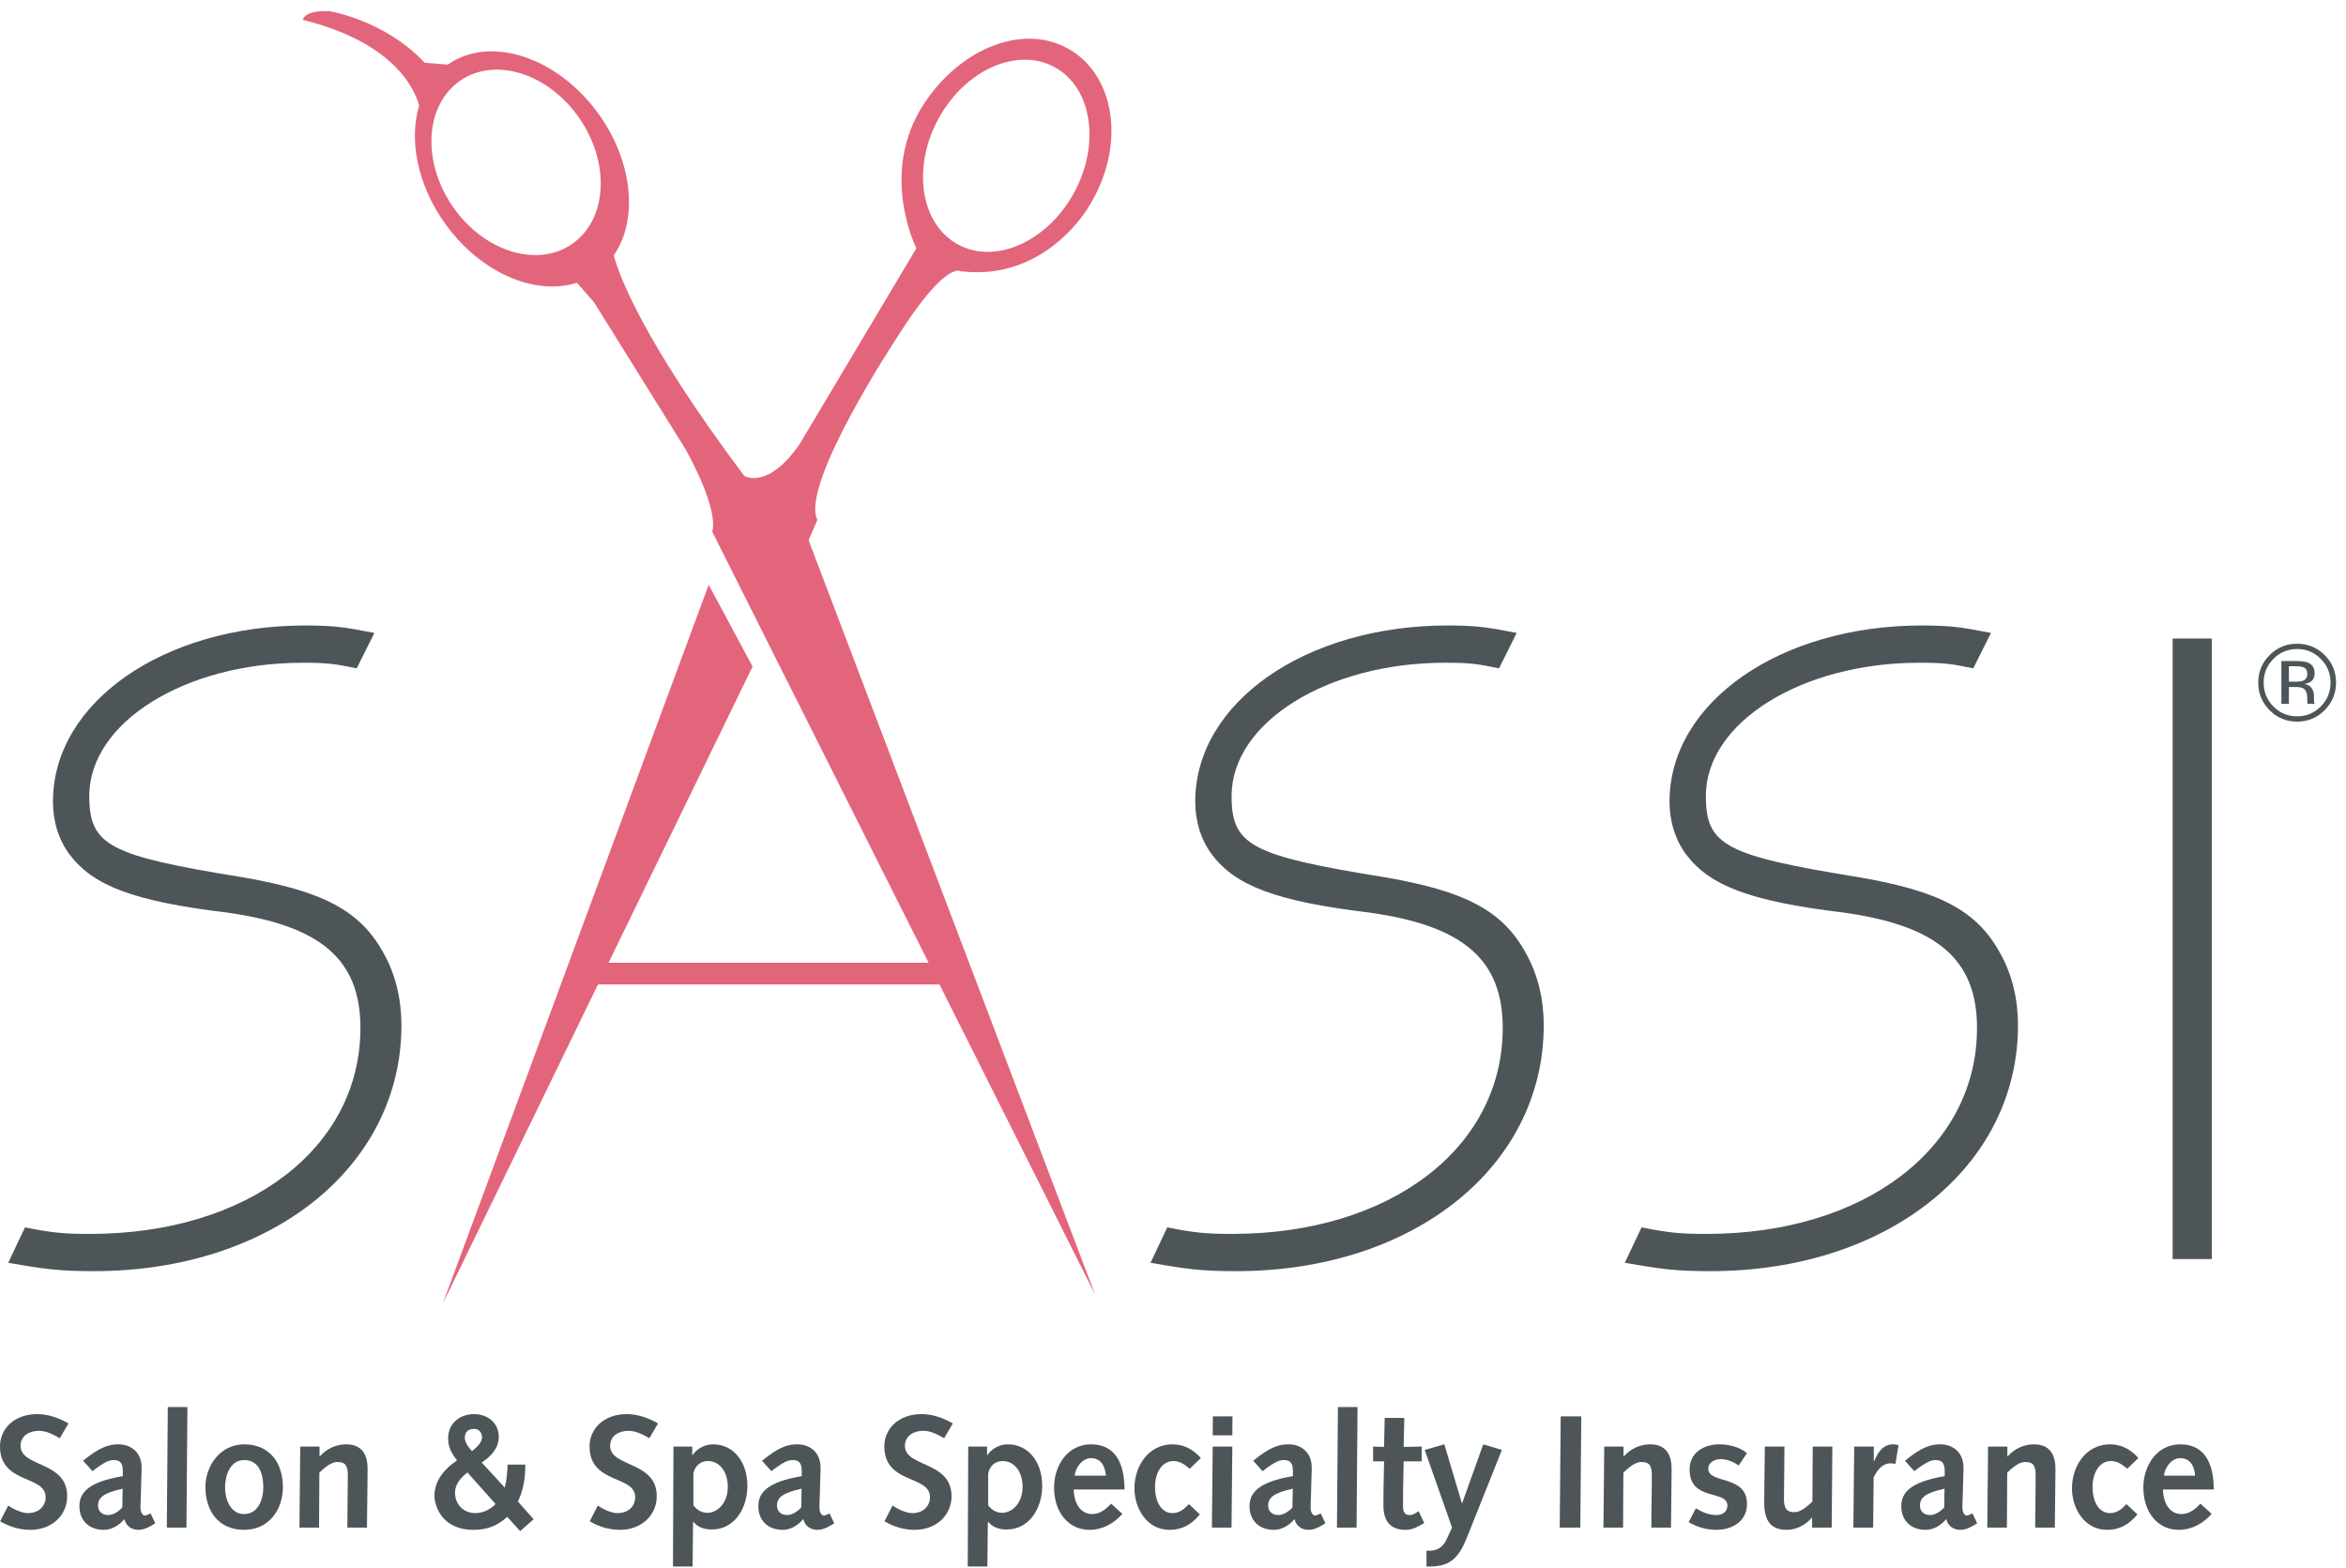 <svg xmlns="http://www.w3.org/2000/svg" xmlns:xlink="http://www.w3.org/1999/xlink" xmlns:serif="http://www.serif.com/" width="100%" height="100%" viewBox="0 0 805 538" xml:space="preserve" style="fill-rule:evenodd;clip-rule:evenodd;stroke-linejoin:round;stroke-miterlimit:2;">    <g transform="matrix(4.167,0,0,4.167,0,0)">        <path d="M2.058,101.074C4.36,101.534 5.281,101.611 7.429,101.611C20.396,101.611 29.68,94.552 29.68,84.654C29.68,78.976 26.381,76.214 18.632,75.14C10.958,74.219 7.659,72.915 5.741,70.383C4.82,69.155 4.36,67.62 4.36,66.009C4.36,57.876 13.414,51.508 25.153,51.508C27.532,51.508 28.452,51.661 30.831,52.121L29.373,55.037C27.532,54.653 26.918,54.577 24.923,54.577C15.255,54.577 7.352,59.487 7.352,65.549C7.352,69.615 8.964,70.459 19.859,72.224C26.611,73.375 29.68,74.986 31.598,78.516C32.596,80.281 33.056,82.352 33.056,84.424C33.056,96.087 22.315,104.679 7.736,104.679C4.897,104.679 3.746,104.526 0.677,103.989L2.058,101.074Z" style="fill:rgb(77,85,89);fill-rule:nonzero;"></path>        <path d="M96.122,101.074C98.424,101.534 99.344,101.611 101.493,101.611C114.46,101.611 123.744,94.552 123.744,84.654C123.744,78.976 120.445,76.214 112.695,75.14C105.023,74.219 101.723,72.915 99.804,70.383C98.884,69.155 98.424,67.62 98.424,66.009C98.424,57.876 107.478,51.508 119.217,51.508C121.596,51.508 122.517,51.661 124.895,52.121L123.438,55.037C121.596,54.653 120.982,54.577 118.987,54.577C109.319,54.577 101.416,59.487 101.416,65.549C101.416,69.615 103.028,70.459 113.923,72.224C120.675,73.375 123.744,74.986 125.663,78.516C126.66,80.281 127.121,82.352 127.121,84.424C127.121,96.087 116.378,104.679 101.8,104.679C98.961,104.679 97.81,104.526 94.741,103.989L96.122,101.074Z" style="fill:rgb(77,85,89);fill-rule:nonzero;"></path>        <path d="M135.176,101.074C137.479,101.534 138.399,101.611 140.548,101.611C153.515,101.611 162.799,94.552 162.799,84.654C162.799,78.976 159.499,76.214 151.75,75.14C144.077,74.219 140.778,72.915 138.859,70.383C137.939,69.155 137.479,67.62 137.479,66.009C137.479,57.876 146.532,51.508 158.272,51.508C160.651,51.508 161.571,51.661 163.949,52.121L162.492,55.037C160.651,54.653 160.036,54.577 158.041,54.577C148.374,54.577 140.471,59.487 140.471,65.549C140.471,69.615 142.082,70.459 152.978,72.224C159.73,73.375 162.799,74.986 164.717,78.516C165.714,80.281 166.175,82.352 166.175,84.424C166.175,96.087 155.433,104.679 140.854,104.679C138.016,104.679 136.865,104.526 133.796,103.989L135.176,101.074Z" style="fill:rgb(77,85,89);fill-rule:nonzero;"></path>        <rect x="178.911" y="52.582" width="3.222" height="51.1" style="fill:rgb(77,85,89);fill-rule:nonzero;"></rect>        <rect x="47.663" y="79.281" width="31.103" height="1.789" style="fill:rgb(227,101,123);fill-rule:nonzero;"></rect>        <path d="M61.971,54.891L58.359,48.155L36.45,107.378L61.971,54.891Z" style="fill:rgb(227,101,123);fill-rule:nonzero;"></path>        <path d="M47.064,20.123C44.154,22.09 39.753,20.66 37.231,16.934C34.708,13.205 35.022,8.587 37.931,6.62C40.84,4.653 45.242,6.083 47.762,9.812C50.287,13.541 49.971,18.16 47.064,20.123ZM77.277,9.785C79.471,5.757 83.749,3.847 86.833,5.525C89.918,7.2 90.64,11.833 88.445,15.867C86.25,19.898 81.97,21.808 78.888,20.133C75.803,18.452 75.082,13.82 77.277,9.785ZM67.308,42.804C65.862,39.917 73.806,27.884 73.806,27.884C77.898,21.375 79.104,22.339 79.104,22.339C86.226,23.201 89.711,16.925 89.711,16.925C92.631,12.182 91.951,6.458 88.189,4.142C84.43,1.826 79.154,3.887 76.092,8.537C72.328,14.259 75.46,20.446 75.46,20.446L65.862,36.547C63.213,40.398 61.288,39.192 61.288,39.192C52.753,27.81 50.907,22.433 50.541,21.033C52.556,18.126 52.147,13.343 49.28,9.366C45.892,4.673 40.357,2.874 36.873,5.321L34.968,5.166C31.676,1.635 27.104,0.917 27.104,0.917C25.014,0.833 24.937,1.635 24.937,1.635C32.322,3.468 34.095,7.187 34.516,8.687C33.659,11.534 34.374,15.256 36.679,18.452C39.59,22.49 44.089,24.386 47.509,23.285L48.93,24.91L56.473,37.027C59.363,42.324 58.641,43.768 58.641,43.768L90.176,106.6L66.587,44.489L67.308,42.804Z" style="fill:rgb(227,101,123);fill-rule:nonzero;"></path>        <path d="M0.675,123.983C1.098,124.274 1.786,124.605 2.29,124.605C3.229,124.605 3.759,124.01 3.759,123.281C3.746,121.455 0,122.236 0,119.111C0,117.616 1.217,116.451 3.057,116.451C3.971,116.451 4.858,116.768 5.639,117.219L4.924,118.437C4.368,118.132 3.852,117.827 3.19,117.827C2.422,117.827 1.694,118.238 1.694,119.059C1.694,120.859 5.533,120.29 5.533,123.215C5.533,124.778 4.275,125.982 2.501,125.982C1.615,125.982 0.781,125.73 0.013,125.281L0.675,123.983Z" style="fill:rgb(77,85,89);fill-rule:nonzero;"></path>        <path d="M10.099,122.593C8.563,122.937 8.073,123.308 8.073,123.983C8.073,124.473 8.417,124.764 8.92,124.764C9.251,124.764 9.688,124.552 10.072,124.142L10.099,122.593ZM6.842,120.29C8.299,119.098 9.039,118.94 9.755,118.94C10.747,118.94 11.661,119.562 11.661,120.859C11.661,121.097 11.661,121.243 11.647,121.415L11.595,123.334C11.581,123.639 11.568,123.89 11.568,124.168C11.568,124.539 11.753,124.804 11.925,124.804C12.005,124.804 12.124,124.764 12.402,124.631L12.786,125.439C12.085,125.902 11.701,125.982 11.396,125.982C10.827,125.982 10.363,125.651 10.244,125.095C9.768,125.651 9.172,125.982 8.537,125.982C7.345,125.982 6.538,125.227 6.538,124.036C6.538,122.964 7.226,122.037 10.112,121.561L10.112,121.124C10.112,120.382 9.794,120.237 9.344,120.237C9.013,120.237 8.616,120.369 7.61,121.15L6.842,120.29Z" style="fill:rgb(77,85,89);fill-rule:nonzero;"></path>        <path d="M13.818,115.868L15.433,115.868L15.353,125.797L13.738,125.797L13.818,115.868Z" style="fill:rgb(77,85,89);fill-rule:nonzero;"></path>        <path d="M20.105,124.684C21.27,124.684 21.681,123.441 21.681,122.513C21.681,121.124 21.191,120.237 20.105,120.237C18.9,120.237 18.53,121.587 18.53,122.513C18.53,123.321 18.9,124.684 20.105,124.684ZM20.105,118.94C22.223,118.94 23.296,120.488 23.296,122.461C23.296,124.354 22.117,125.982 20.105,125.982C17.934,125.982 16.915,124.354 16.915,122.461C16.915,120.7 18.146,118.94 20.105,118.94Z" style="fill:rgb(77,85,89);fill-rule:nonzero;"></path>        <path d="M24.724,119.124L26.313,119.124L26.313,119.932L26.339,119.932C26.855,119.35 27.61,118.94 28.497,118.94C29.9,118.94 30.271,119.919 30.271,120.951C30.271,121.614 30.257,122.024 30.257,122.448L30.218,125.797L28.603,125.797L28.616,124.128C28.629,123.096 28.642,122.302 28.642,121.507C28.642,120.687 28.444,120.395 27.769,120.395C27.266,120.395 26.71,120.872 26.299,121.269L26.273,125.797L24.658,125.797L24.724,119.124Z" style="fill:rgb(77,85,89);fill-rule:nonzero;"></path>        <path d="M38.277,118.41C38.277,118.675 38.436,119.032 38.86,119.496C39.363,119.124 39.694,118.728 39.694,118.357C39.694,117.96 39.429,117.669 39.045,117.669C38.555,117.669 38.277,117.92 38.277,118.41ZM38.489,121.256C37.96,121.68 37.47,122.209 37.47,122.911C37.47,123.917 38.198,124.605 39.138,124.605C39.681,124.605 40.316,124.38 40.806,123.85L38.489,121.256ZM41.772,124.909C40.978,125.638 40.131,125.982 39.005,125.982C36.305,125.982 35.775,123.917 35.775,123.163C35.775,121.892 36.675,120.885 37.642,120.264C37.205,119.721 36.901,119.191 36.901,118.45C36.901,117.192 37.88,116.451 39.058,116.451C40.131,116.451 41.071,117.166 41.071,118.317C41.071,119.257 40.462,119.906 39.667,120.435L41.56,122.5C41.733,121.892 41.772,121.243 41.799,120.608L43.255,120.608C43.268,121.653 43.109,122.699 42.646,123.652L43.943,125.108L42.831,126.088L41.772,124.909Z" style="fill:rgb(77,85,89);fill-rule:nonzero;"></path>        <path d="M49.223,123.983C49.646,124.274 50.335,124.605 50.838,124.605C51.778,124.605 52.307,124.01 52.307,123.281C52.294,121.455 48.548,122.236 48.548,119.111C48.548,117.616 49.766,116.451 51.606,116.451C52.519,116.451 53.406,116.768 54.187,117.219L53.472,118.437C52.916,118.132 52.4,117.827 51.738,117.827C50.97,117.827 50.242,118.238 50.242,119.059C50.242,120.859 54.081,120.29 54.081,123.215C54.081,124.778 52.824,125.982 51.05,125.982C50.163,125.982 49.329,125.73 48.561,125.281L49.223,123.983Z" style="fill:rgb(77,85,89);fill-rule:nonzero;"></path>        <path d="M57.098,123.97C57.323,124.248 57.668,124.579 58.25,124.579C59.071,124.579 59.931,123.784 59.931,122.448C59.931,121.19 59.256,120.316 58.289,120.316C57.614,120.316 57.191,120.793 57.098,121.362L57.098,123.97ZM55.457,119.124L57.006,119.124L57.006,119.826L57.032,119.826C57.363,119.323 58.012,118.94 58.713,118.94C60.381,118.94 61.546,120.356 61.546,122.368C61.546,124.168 60.513,125.955 58.607,125.955C58.065,125.955 57.469,125.797 57.098,125.32L57.072,125.32L57.032,129L55.417,129L55.457,119.124Z" style="fill:rgb(77,85,89);fill-rule:nonzero;"></path>        <path d="M66.006,122.593C64.471,122.937 63.981,123.308 63.981,123.983C63.981,124.473 64.325,124.764 64.828,124.764C65.159,124.764 65.596,124.552 65.98,124.142L66.006,122.593ZM62.75,120.29C64.206,119.098 64.947,118.94 65.662,118.94C66.655,118.94 67.568,119.562 67.568,120.859C67.568,121.097 67.568,121.243 67.555,121.415L67.502,123.334C67.489,123.639 67.476,123.89 67.476,124.168C67.476,124.539 67.661,124.804 67.833,124.804C67.913,124.804 68.032,124.764 68.31,124.631L68.694,125.439C67.992,125.902 67.608,125.982 67.304,125.982C66.734,125.982 66.271,125.651 66.152,125.095C65.675,125.651 65.08,125.982 64.444,125.982C63.253,125.982 62.445,125.227 62.445,124.036C62.445,122.964 63.134,122.037 66.02,121.561L66.02,121.124C66.02,120.382 65.702,120.237 65.252,120.237C64.921,120.237 64.524,120.369 63.518,121.15L62.75,120.29Z" style="fill:rgb(77,85,89);fill-rule:nonzero;"></path>        <path d="M73.497,123.983C73.921,124.274 74.609,124.605 75.112,124.605C76.052,124.605 76.582,124.01 76.582,123.281C76.568,121.455 72.822,122.236 72.822,119.111C72.822,117.616 74.04,116.451 75.88,116.451C76.793,116.451 77.681,116.768 78.462,117.219L77.746,118.437C77.191,118.132 76.674,117.827 76.012,117.827C75.244,117.827 74.517,118.238 74.517,119.059C74.517,120.859 78.356,120.29 78.356,123.215C78.356,124.778 77.098,125.982 75.324,125.982C74.437,125.982 73.603,125.73 72.835,125.281L73.497,123.983Z" style="fill:rgb(77,85,89);fill-rule:nonzero;"></path>        <path d="M81.373,123.97C81.598,124.248 81.942,124.579 82.524,124.579C83.345,124.579 84.205,123.784 84.205,122.448C84.205,121.19 83.53,120.316 82.564,120.316C81.889,120.316 81.465,120.793 81.373,121.362L81.373,123.97ZM79.731,119.124L81.28,119.124L81.28,119.826L81.306,119.826C81.637,119.323 82.286,118.94 82.987,118.94C84.656,118.94 85.821,120.356 85.821,122.368C85.821,124.168 84.788,125.955 82.881,125.955C82.339,125.955 81.743,125.797 81.373,125.32L81.346,125.32L81.306,129L79.691,129L79.731,119.124Z" style="fill:rgb(77,85,89);fill-rule:nonzero;"></path>        <path d="M91.061,121.521C91.021,120.806 90.691,120.078 89.843,120.078C89.115,120.078 88.559,120.859 88.493,121.521L91.061,121.521ZM88.414,122.66C88.427,123.573 88.838,124.684 89.949,124.684C90.585,124.684 91.088,124.261 91.498,123.824L92.425,124.671C91.723,125.452 90.797,125.982 89.711,125.982C88.016,125.982 86.799,124.579 86.799,122.487C86.799,120.713 87.897,118.94 89.843,118.94C91.723,118.94 92.597,120.33 92.597,122.66L88.414,122.66Z" style="fill:rgb(77,85,89);fill-rule:nonzero;"></path>        <path d="M98.804,124.711C98.156,125.506 97.375,125.982 96.316,125.982C94.41,125.982 93.417,124.182 93.417,122.566C93.417,120.726 94.568,118.94 96.554,118.94C97.534,118.94 98.288,119.402 98.884,120.065L97.971,120.951C97.56,120.621 97.19,120.316 96.62,120.316C95.614,120.316 95.111,121.402 95.111,122.421C95.111,123.824 95.734,124.605 96.541,124.605C97.136,124.605 97.534,124.248 97.904,123.864L98.804,124.711Z" style="fill:rgb(77,85,89);fill-rule:nonzero;"></path>        <path d="M99.876,116.636L101.491,116.636L101.478,118.198L99.862,118.198L99.876,116.636ZM99.862,119.124L101.478,119.124L101.411,125.797L99.796,125.797L99.862,119.124Z" style="fill:rgb(77,85,89);fill-rule:nonzero;"></path>        <path d="M106.455,122.593C104.92,122.937 104.43,123.308 104.43,123.983C104.43,124.473 104.773,124.764 105.277,124.764C105.607,124.764 106.044,124.552 106.428,124.142L106.455,122.593ZM103.198,120.29C104.655,119.098 105.396,118.94 106.11,118.94C107.103,118.94 108.017,119.562 108.017,120.859C108.017,121.097 108.017,121.243 108.003,121.415L107.95,123.334C107.937,123.639 107.924,123.89 107.924,124.168C107.924,124.539 108.11,124.804 108.282,124.804C108.361,124.804 108.48,124.764 108.758,124.631L109.142,125.439C108.44,125.902 108.057,125.982 107.752,125.982C107.183,125.982 106.72,125.651 106.6,125.095C106.124,125.651 105.528,125.982 104.893,125.982C103.701,125.982 102.894,125.227 102.894,124.036C102.894,122.964 103.582,122.037 106.468,121.561L106.468,121.124C106.468,120.382 106.15,120.237 105.701,120.237C105.369,120.237 104.972,120.369 103.966,121.15L103.198,120.29Z" style="fill:rgb(77,85,89);fill-rule:nonzero;"></path>        <path d="M110.173,115.868L111.788,115.868L111.709,125.797L110.094,125.797L110.173,115.868Z" style="fill:rgb(77,85,89);fill-rule:nonzero;"></path>        <path d="M117.281,125.426L116.738,125.717C116.315,125.955 115.931,125.982 115.733,125.982C114.62,125.982 113.919,125.399 113.919,123.983C113.919,123.679 113.919,122.964 113.932,122.382L113.972,120.343L113.071,120.343L113.071,119.124L113.972,119.151L114.025,116.768L115.639,116.768L115.587,119.151L117.07,119.124L117.07,120.343L115.587,120.343L115.547,122.302C115.534,122.964 115.534,123.573 115.534,124.062C115.534,124.5 115.679,124.764 116.077,124.764C116.355,124.764 116.593,124.605 116.818,124.447L117.281,125.426Z" style="fill:rgb(77,85,89);fill-rule:nonzero;"></path>        <path d="M117.466,127.703L117.704,127.703C117.956,127.703 118.684,127.677 119.095,126.816L119.571,125.797L117.321,119.402L118.936,118.94L120.378,123.784L120.405,123.784L122.139,118.94L123.675,119.402L120.789,126.631C120.167,128.18 119.492,129 117.771,129L117.466,129L117.466,127.703Z" style="fill:rgb(77,85,89);fill-rule:nonzero;"></path>        <path d="M128.518,116.636L130.213,116.636L130.132,125.797L128.438,125.797L128.518,116.636Z" style="fill:rgb(77,85,89);fill-rule:nonzero;"></path>        <path d="M132.104,119.124L133.693,119.124L133.693,119.932L133.719,119.932C134.236,119.35 134.99,118.94 135.877,118.94C137.281,118.94 137.651,119.919 137.651,120.951C137.651,121.614 137.638,122.024 137.638,122.448L137.598,125.797L135.983,125.797L135.996,124.128C136.01,123.096 136.023,122.302 136.023,121.507C136.023,120.687 135.824,120.395 135.149,120.395C134.646,120.395 134.09,120.872 133.68,121.269L133.653,125.797L132.038,125.797L132.104,119.124Z" style="fill:rgb(77,85,89);fill-rule:nonzero;"></path>        <path d="M139.649,124.208C140.165,124.513 140.708,124.764 141.317,124.764C141.807,124.764 142.244,124.526 142.244,123.983C142.244,122.646 139.133,123.679 139.133,121.004C139.133,119.628 140.298,118.94 141.595,118.94C142.363,118.94 143.263,119.164 143.859,119.667L143.17,120.687C142.786,120.395 142.191,120.157 141.701,120.157C141.237,120.157 140.668,120.409 140.668,120.951C140.668,122.222 143.859,121.428 143.859,123.85C143.859,125.281 142.641,125.982 141.344,125.982C140.536,125.982 139.742,125.757 139.053,125.347L139.649,124.208Z" style="fill:rgb(77,85,89);fill-rule:nonzero;"></path>        <path d="M150.834,125.797L149.219,125.797L149.219,124.989L149.193,124.989C148.69,125.572 147.935,125.982 147.128,125.982C145.658,125.982 145.275,125.016 145.275,123.719C145.275,123.308 145.288,122.898 145.288,122.474L145.327,119.124L146.942,119.124L146.929,120.793C146.916,121.759 146.903,122.699 146.903,123.427C146.903,124.208 147.101,124.526 147.776,124.526C148.279,124.526 148.835,124.049 149.246,123.652L149.272,119.124L150.887,119.124L150.834,125.797Z" style="fill:rgb(77,85,89);fill-rule:nonzero;"></path>        <path d="M152.686,119.124L154.301,119.124L154.301,120.343L154.314,120.369C154.632,119.601 155.042,118.966 155.863,118.94C156.022,118.94 156.181,118.966 156.34,119.006L156.075,120.555C155.942,120.528 155.81,120.502 155.691,120.502C155.069,120.502 154.619,120.965 154.288,121.666L154.248,125.797L152.619,125.797L152.686,119.124Z" style="fill:rgb(77,85,89);fill-rule:nonzero;"></path>        <path d="M160.124,122.593C158.589,122.937 158.1,123.308 158.1,123.983C158.1,124.473 158.443,124.764 158.947,124.764C159.277,124.764 159.714,124.552 160.098,124.142L160.124,122.593ZM156.868,120.29C158.324,119.098 159.065,118.94 159.78,118.94C160.773,118.94 161.686,119.562 161.686,120.859C161.686,121.097 161.686,121.243 161.673,121.415L161.62,123.334C161.607,123.639 161.594,123.89 161.594,124.168C161.594,124.539 161.78,124.804 161.951,124.804C162.031,124.804 162.15,124.764 162.428,124.631L162.812,125.439C162.11,125.902 161.726,125.982 161.422,125.982C160.853,125.982 160.389,125.651 160.27,125.095C159.794,125.651 159.198,125.982 158.562,125.982C157.371,125.982 156.564,125.227 156.564,124.036C156.564,122.964 157.252,122.037 160.138,121.561L160.138,121.124C160.138,120.382 159.82,120.237 159.37,120.237C159.039,120.237 158.642,120.369 157.636,121.15L156.868,120.29Z" style="fill:rgb(77,85,89);fill-rule:nonzero;"></path>        <path d="M163.711,119.124L165.3,119.124L165.3,119.932L165.326,119.932C165.842,119.35 166.597,118.94 167.484,118.94C168.888,118.94 169.258,119.919 169.258,120.951C169.258,121.614 169.245,122.024 169.245,122.448L169.205,125.797L167.59,125.797L167.603,124.128C167.617,123.096 167.63,122.302 167.63,121.507C167.63,120.687 167.431,120.395 166.756,120.395C166.253,120.395 165.697,120.872 165.287,121.269L165.26,125.797L163.645,125.797L163.711,119.124Z" style="fill:rgb(77,85,89);fill-rule:nonzero;"></path>        <path d="M176.008,124.711C175.359,125.506 174.578,125.982 173.519,125.982C171.613,125.982 170.62,124.182 170.62,122.566C170.62,120.726 171.772,118.94 173.757,118.94C174.737,118.94 175.492,119.402 176.087,120.065L175.174,120.951C174.764,120.621 174.393,120.316 173.823,120.316C172.817,120.316 172.314,121.402 172.314,122.421C172.314,123.824 172.937,124.605 173.744,124.605C174.34,124.605 174.737,124.248 175.108,123.864L176.008,124.711Z" style="fill:rgb(77,85,89);fill-rule:nonzero;"></path>        <path d="M180.759,121.521C180.72,120.806 180.389,120.078 179.541,120.078C178.814,120.078 178.257,120.859 178.191,121.521L180.759,121.521ZM178.112,122.66C178.125,123.573 178.535,124.684 179.648,124.684C180.283,124.684 180.786,124.261 181.196,123.824L182.123,124.671C181.421,125.452 180.495,125.982 179.409,125.982C177.714,125.982 176.497,124.579 176.497,122.487C176.497,120.713 177.596,118.94 179.541,118.94C181.421,118.94 182.295,120.33 182.295,122.66L178.112,122.66Z" style="fill:rgb(77,85,89);fill-rule:nonzero;"></path>        <path d="M189.764,54.993C189.608,54.905 189.357,54.862 189.013,54.862L188.483,54.862L188.483,56.137L189.044,56.137C189.306,56.137 189.503,56.111 189.635,56.058C189.878,55.962 189.998,55.779 189.998,55.508C189.998,55.252 189.921,55.08 189.764,54.993ZM189.094,54.438C189.531,54.438 189.851,54.48 190.055,54.565C190.419,54.716 190.601,55.014 190.601,55.457C190.601,55.771 190.487,56.003 190.258,56.152C190.136,56.23 189.966,56.287 189.749,56.322C190.024,56.366 190.226,56.481 190.353,56.667C190.48,56.853 190.544,57.035 190.544,57.212L190.544,57.469C190.544,57.551 190.547,57.638 190.553,57.731C190.559,57.824 190.569,57.885 190.584,57.914L190.606,57.958L190.025,57.958C190.022,57.946 190.019,57.935 190.016,57.923C190.013,57.911 190.01,57.898 190.007,57.884L189.994,57.771L189.994,57.492C189.994,57.086 189.883,56.817 189.662,56.687C189.531,56.611 189.301,56.573 188.972,56.573L188.483,56.573L188.483,57.958L187.863,57.958L187.863,54.438L189.094,54.438ZM187.208,54.259C186.672,54.797 186.404,55.448 186.404,56.211C186.404,56.98 186.671,57.635 187.203,58.176C187.739,58.718 188.39,58.989 189.156,58.989C189.921,58.989 190.572,58.718 191.108,58.176C191.643,57.635 191.911,56.98 191.911,56.211C191.911,55.448 191.643,54.797 191.108,54.259C190.569,53.717 189.918,53.447 189.156,53.447C188.396,53.447 187.746,53.717 187.208,54.259ZM191.426,58.482C190.801,59.111 190.044,59.425 189.156,59.425C188.268,59.425 187.512,59.111 186.889,58.482C186.269,57.856 185.959,57.098 185.959,56.207C185.959,55.325 186.272,54.57 186.898,53.944C187.521,53.321 188.273,53.01 189.156,53.01C190.044,53.01 190.801,53.321 191.426,53.944C192.053,54.567 192.365,55.322 192.365,56.207C192.365,57.095 192.053,57.853 191.426,58.482Z" style="fill:rgb(77,85,89);fill-rule:nonzero;"></path>    </g></svg>
